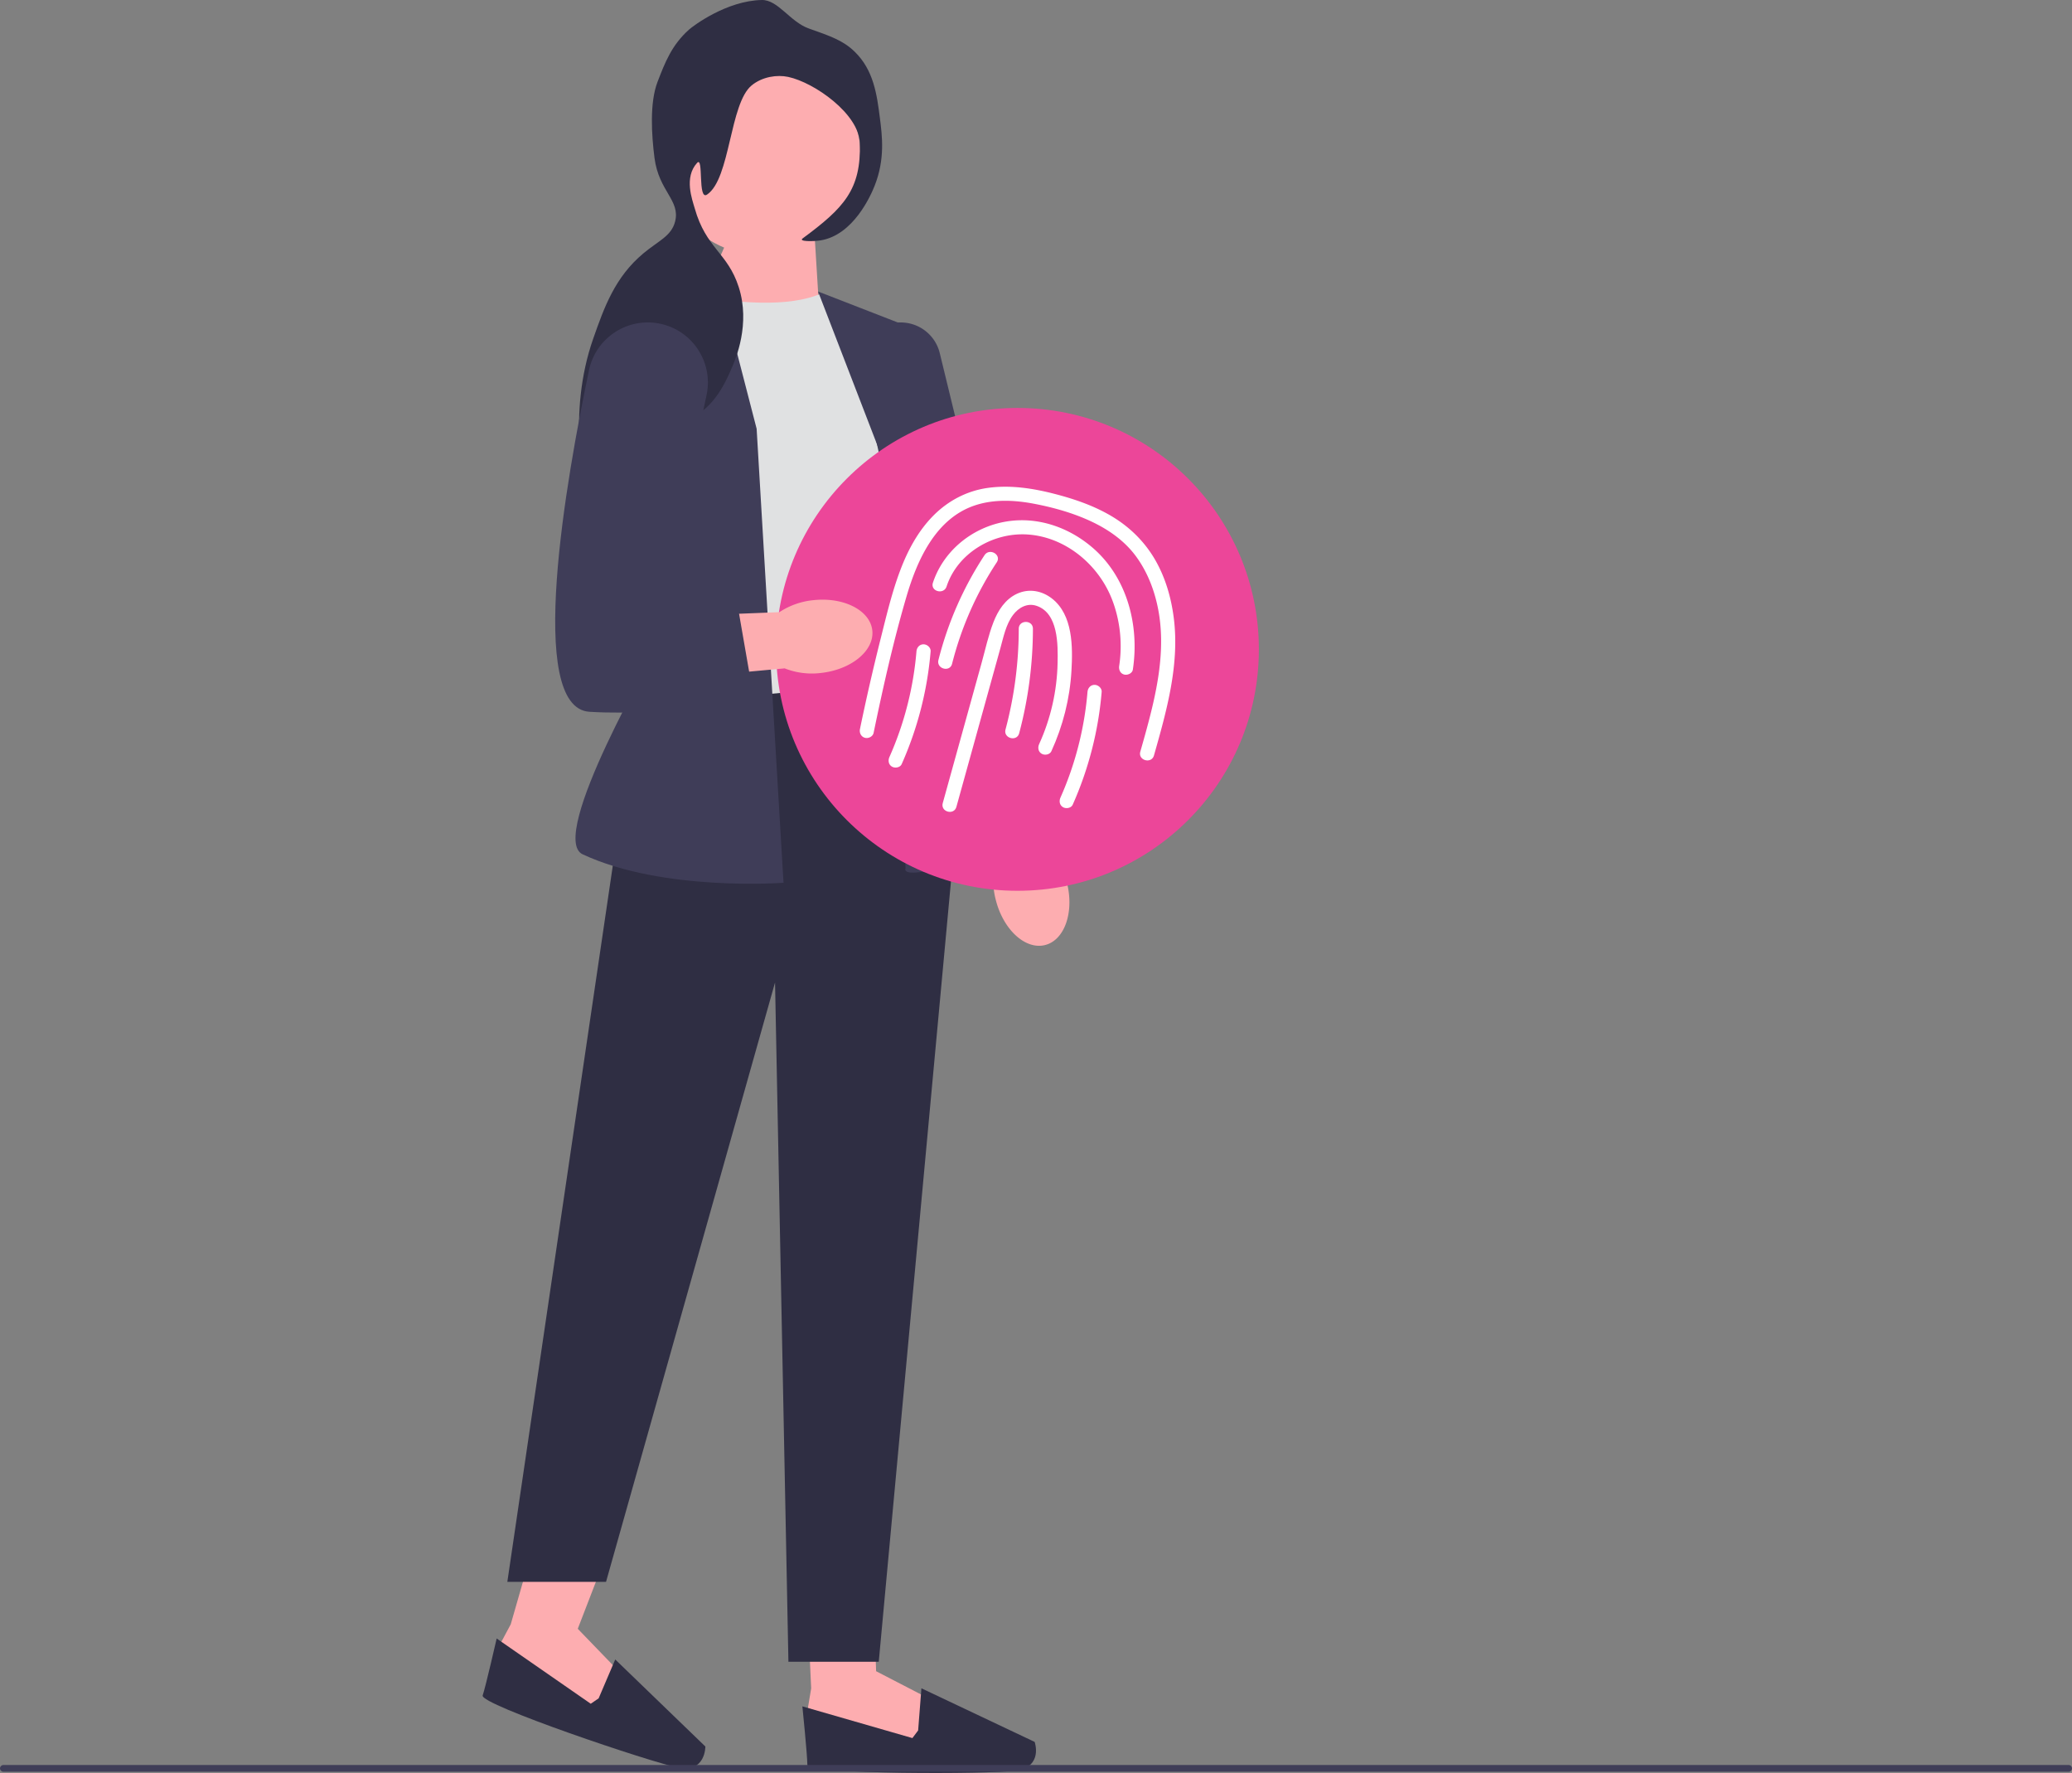 <svg xmlns="http://www.w3.org/2000/svg" width="731.67" height="625.997"><rect width="100%" height="100%" fill="#808080" stroke="none"/><path id="uuid-5ef434d5-ec3b-4be2-96d4-c13c471d6de8-946" d="M376.763 311.697c2.62 10.5-.885 20.353-7.828 22.007-6.944 1.653-14.695-5.518-17.315-16.023a26.121 26.121 0 0 1-.145-12.784l-10.519-44.63 21.865-4.46 8.048 44.471a26.492 26.492 0 0 1 5.894 11.419Z" fill="#fdadb0"/><path fill="#fdadb0" d="m285.095 566.897 1.347 29.252-1.35 8.095 4.722 9.443 37.1 4.047 2.023-17.538-19.561-10.118-.569-16.528-23.712-6.653z"/><path d="m324.215 610.989-2.023 2.698-38.852-11.196s1.753 17.267 1.753 20.64 64.08 3.372 73.722 2.023 6.546-10.118 6.546-10.118l-39.987-18.929-1.159 14.882Z" fill="#2f2e43"/><path fill="#fdadb0" d="m188.44 545.365-8.086 28.144-3.868 7.237 1.45 10.458 33.854 15.707 7.53-15.968-15.295-15.846 9.594-24.878-25.18-4.854z"/><path d="m211.392 599.657-2.78 1.909-33.226-23.041s-3.865 16.92-4.945 20.115 59.63 23.702 69.198 25.51 9.44-7.49 9.44-7.49l-31.827-30.73-5.86 13.727Z" fill="#2f2e43"/><path fill="#fdadb0" d="m287.71 83.967 1.417 23.006-42.958 2.179 13.302-30.31 28.239 5.125z"/><path d="M290.223 103.531c-11.515 5.136-29.932 3.731-50.803 0l-3.262 144.597s65.288 13.126 87.736-11.093L312.079 118.89l-21.856-15.359Z" fill="#e0e1e2"/><path fill="#2f2e43" d="m316.805 240.58-92.17 9.109-45.485 308.847h34.852l59.68-211.627 4.726 239.834h31.9l27.172-293.59-20.675-52.574z"/><path d="m252.524 94.67-30.968 18.327c-11.732 6.942-17.261 20.956-13.43 34.039l23.933 81.746s-38.974 66.958-26.31 72.865c28.46 13.274 70.927 10.042 70.927 10.042l-9.492-160.309-14.66-56.71ZM288.877 102.924l35.017 13.603 8.27 101.014 23.16 81.376c-39.228 14.319-35.565 7.646-35.565 7.646l-6.498-140.415-24.384-63.224Z" fill="#3f3d58"/><path d="m340.03 297.196-.12-.553-35.793-165.55c-1-4.626.279-9.263 3.508-12.723 3.23-3.46 7.77-5.053 12.453-4.372a14.17 14.17 0 0 1 11.783 10.721l39.316 161.606-31.146 10.871Z" fill="#3f3d58"/><circle cx="269.07" cy="55.227" r="34.852" fill="#fdadb0"/><path d="M285.651 10.073c7.677 2.698 12.07 4.242 16.093 8.119 6.797 6.548 7.919 15.298 8.96 23.428.816 6.36 1.87 14.585-1.854 23.98-1.271 3.207-7.437 17.493-19.238 19.298-2.318.355-7.76.448-6.191-.71 14.515-10.717 20.71-17.186 20.202-33.702-.315-10.262-15.996-21.342-25.307-23.334-3.923-.839-9.145-.072-12.89 3.002-7.825 6.424-7.49 32.99-15.743 38.544-3.393 2.284-1.132-13.793-3.523-11.186-4.718 5.145-1.692 13.023-.844 16.023 4.021 14.23 11.604 15.623 15.532 27.776 4.24 13.12-1.097 25.473-2.363 28.402-2.201 5.095-5.98 13.84-14.613 18.036-10.958 5.325-19.596-1.61-24.69 4.336-2.848 3.323-1.308 6.843-6.451 17.18-1.68 3.374-2.52 5.062-3.262 5.002-3.518-.283-9.212-28.438-.002-54.658 3.865-11.004 7.652-21.784 17.803-30.215 5.366-4.456 9.867-6.06 11.148-11.265 1.83-7.436-5.77-10.61-7.293-22.341-1.042-8.024-1.773-19.5 1.06-26.855 2.675-6.945 4.998-12.975 11.076-18.442 1.46-1.313 13.245-10.238 25.741-10.49 5.753-.115 9.98 7.728 16.65 10.072Z" fill="#2f2e43"/><circle cx="359.294" cy="229.28" r="85.243" fill="#ec4699"/><g fill="#fff"><path d="m337.725 284.894 15.524-56c1.102-3.973 1.954-8.387 4.476-11.76 1.95-2.607 5.016-4.313 8.261-3.24 7.737 2.556 7.612 13.72 7.475 20.234-.208 9.833-2.427 19.644-6.513 28.594-.56 1.227-.35 2.69.897 3.42 1.074.629 2.857.338 3.42-.896 4.091-8.962 6.523-18.555 7.089-28.398.488-8.493.524-19.694-6.837-25.482-3.598-2.83-8.19-3.67-12.408-1.714-4.169 1.932-6.714 5.933-8.315 10.076-1.78 4.606-2.84 9.546-4.157 14.299l-4.246 15.316-9.487 34.222c-.861 3.105 3.961 4.43 4.821 1.329Z"/><path d="M359.896 258.897a144.067 144.067 0 0 0 4.851-36.885c.004-3.218-4.996-3.223-5 0a138.564 138.564 0 0 1-4.673 35.556c-.829 3.112 3.993 4.44 4.822 1.329Z"/><path d="M308.494 258.752c3.35-16.156 6.978-32.365 11.629-48.204 3.771-12.843 10.274-27.397 23.998-32.054 6.816-2.313 14.203-1.94 21.18-.598 6.917 1.33 13.924 3.311 20.3 6.34 6.036 2.868 11.62 6.82 15.593 12.265 3.922 5.374 6.364 11.612 7.68 18.107 3.056 15.073-.54 30.47-4.57 44.999a933.015 933.015 0 0 1-1.632 5.793c-.882 3.1 3.941 4.424 4.821 1.33 4.453-15.663 9.077-32.025 7.003-48.464-.897-7.109-2.891-14.093-6.445-20.35-3.642-6.411-8.896-11.652-15.195-15.462-6.353-3.842-13.504-6.287-20.665-8.123-7.607-1.95-15.522-3.15-23.356-2.06-7.388 1.027-14.043 4.53-19.274 9.818-5.36 5.418-8.983 12.187-11.658 19.262-2.949 7.803-4.875 16-6.903 24.077a783.584 783.584 0 0 0-7.328 31.995c-.274 1.321.386 2.702 1.746 3.076 1.24.34 2.8-.418 3.076-1.747Z"/><path d="M334.263 207.066c3.9-11.83 16.455-19.156 28.612-18.344 13.474.9 25.154 10.74 29.884 23.124 2.811 7.358 3.637 15.457 2.455 23.243-.203 1.333.336 2.688 1.746 3.075 1.182.325 2.871-.403 3.075-1.746 2.362-15.562-1.979-32.52-14.226-43.043-5.743-4.935-12.777-8.35-20.307-9.373-7.241-.984-14.541.357-20.952 3.882-7.032 3.867-12.587 10.205-15.108 17.853-1.01 3.063 3.817 4.376 4.821 1.33ZM323.625 229.998c-1.074 12.826-4.307 25.509-9.537 37.272-.548 1.233-.358 2.686.897 3.42 1.065.624 2.87.344 3.42-.896a123.051 123.051 0 0 0 10.22-39.796c.112-1.348-1.23-2.5-2.5-2.5-1.447 0-2.387 1.148-2.5 2.5ZM384.02 244.315c-1.073 12.826-4.306 25.509-9.536 37.273-.548 1.232-.358 2.686.897 3.42 1.065.623 2.869.343 3.42-.897a123.051 123.051 0 0 0 10.22-39.796c.112-1.347-1.23-2.5-2.5-2.5-1.447 0-2.387 1.149-2.5 2.5Z"/><path d="M336.205 234.364a117.272 117.272 0 0 1 15.77-35.814c1.773-2.696-2.555-5.204-4.318-2.524a121.52 121.52 0 0 0-16.273 37.009c-.787 3.121 4.033 4.452 4.821 1.33Z"/></g><path d="M0 624.383c0 .66.53 1.19 1.19 1.19h729.29c.66 0 1.19-.53 1.19-1.19 0-.66-.53-1.19-1.19-1.19H1.19c-.66 0-1.19.53-1.19 1.19Z" fill="#3f3d58"/><path id="uuid-ed8d5917-2465-4251-8a73-24d647765b28-947" d="M287.343 211.895c10.763-1.132 20.032 3.711 20.702 10.818.67 7.106-7.51 13.783-18.278 14.914a26.121 26.121 0 0 1-12.68-1.637l-45.66 4.2-1.37-22.272 45.158-1.776a26.491 26.491 0 0 1 12.128-4.247Z" fill="#fdadb0"/><path d="M231.713 114.053c-11.053-1.556-21.422 5.71-23.72 16.634-8.015 38.107-22.397 119.28.192 120.636 29.537 1.772 57.891-5.316 57.891-5.316l-7.088-40.76-23.039-2.363 13.552-63.386c2.573-12.036-5.601-23.728-17.788-25.445Z" fill="#3f3d58"/></svg>